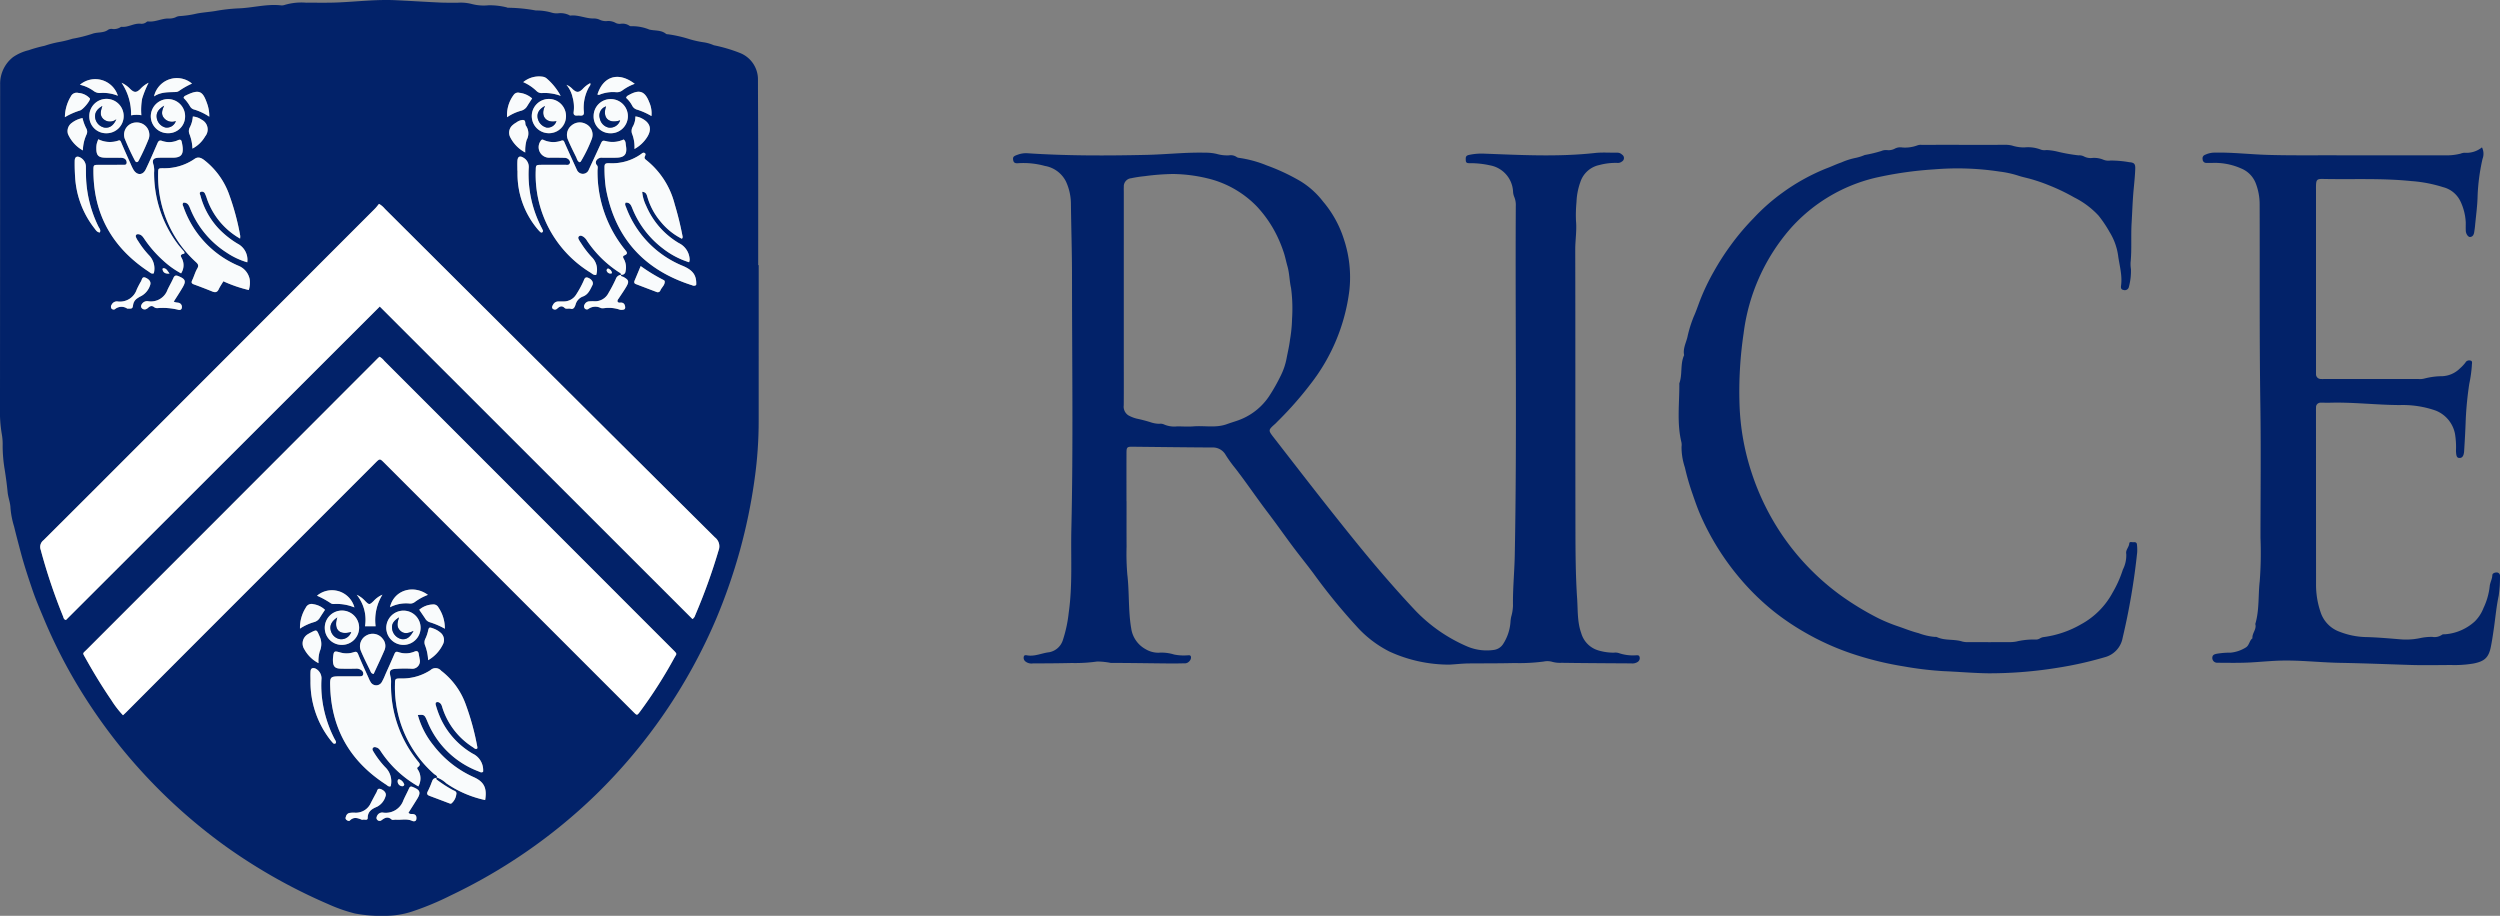 <svg xmlns="http://www.w3.org/2000/svg" width="436.767" height="160" viewBox="0 0 436.767 160">
  <rect x="0" y="0" width="436.767" height="160" fill="#808080" stroke="none"/>
  <defs>
    <style>
      .cls-1 {
        fill: #022269;
      }

      .cls-2 {
        fill: #fff;
      }

      .cls-3 {
        fill: #f9fbfc;
      }
    </style>
  </defs>
  <g id="Layer_2" data-name="Layer 2">
    <g id="Layer_1-2" data-name="Layer 1">
      <g>
        <path class="cls-1" d="M132.549,46.319q0,13.559-.003,27.118a72.359,72.359,0,0,1-.699,10.171A96.952,96.952,0,0,1,129.269,96.167a99.471,99.471,0,0,1-4.196,12.065,94.75,94.75,0,0,1-20.917,30.555,94.518,94.518,0,0,1-12.512,10.23,95.703,95.703,0,0,1-12.994,7.469,49.789,49.789,0,0,1-6.663,2.765,14.929,14.929,0,0,1-4.736.746,24.374,24.374,0,0,1-5.246-.404,27.721,27.721,0,0,1-4.638-1.623,96.499,96.499,0,0,1-18.004-10.155A94.981,94.981,0,0,1,24.068,134.026a93.32,93.32,0,0,1-7.983-10.294,90.82,90.82,0,0,1-8.321-15.398c-.724-1.738-1.48-3.47-2.084-5.245-.74-2.173-1.464-4.355-2.055-6.584-.396-1.493-.797-2.997-1.158-4.497a15.192,15.192,0,0,1-.634-3.231c-.019-.952-.411-1.84-.502-2.803-.125-1.321-.307-2.65-.515-3.962a25.124,25.124,0,0,1-.352-4.105A9.942,9.942,0,0,0,.316,75.858a24.05,24.05,0,0,1-.316-4.797Q.012,42.907.026,14.753A5.888,5.888,0,0,1,2.28,9.979a8.207,8.207,0,0,1,2.72-1.205,23.956,23.956,0,0,1,2.8-.777,18.023,18.023,0,0,1,2.466-.647,18.279,18.279,0,0,0,2.39-.582,23.451,23.451,0,0,0,3.469-.864c.93-.342,1.981-.082,2.801-.727a1.133,1.133,0,0,1,.783-.103A2.213,2.213,0,0,0,20.926,4.823c.1-.056.213-.147.311-.137,1.163.124,2.176-.662,3.337-.54a1.333,1.333,0,0,0,.88-.197c.128-.082.277-.22.401-.205,1.247.154,2.371-.531,3.593-.511a2.719,2.719,0,0,0,1.228-.213,1.699,1.699,0,0,1,.653-.206A17.219,17.219,0,0,0,34.359,2.373c1.067-.204,2.168-.274,3.256-.449A30.77,30.77,0,0,1,41.57,1.465C44.056,1.396,46.487.674,48.987.925a1.519,1.519,0,0,0,.682-.047A10.353,10.353,0,0,1,53.514.472c1.838-.013,3.679.037,5.515-.043,3.358-.147,6.706-.551,10.075-.393,2.593.121,5.184.289,7.777.409,1.032.048,2.068.023,3.102.03a7.719,7.719,0,0,1,2.496.238,8.2,8.2,0,0,0,2.84.212,12.192,12.192,0,0,1,3.183.357c.074.018.146.072.217.069a28.544,28.544,0,0,1,4.889.48,9.428,9.428,0,0,1,2.814.388,3.044,3.044,0,0,0,1.25.087,3.492,3.492,0,0,1,1.673.291c.102.05.216.135.315.124,1.395-.157,2.682.53,4.057.51a2.302,2.302,0,0,1,.998.195,2.622,2.622,0,0,0,1.221.268,2.591,2.591,0,0,1,1.655.328,1.558,1.558,0,0,0,.896.128,2.137,2.137,0,0,1,1.426.311.469.469,0,0,0,.313.121,7.801,7.801,0,0,1,3.225.586c.954.231,2.067.045,2.909.75a.561.561,0,0,0,.33.067,22.525,22.525,0,0,1,3.504.773,16.544,16.544,0,0,0,2.721.628,6.905,6.905,0,0,1,1.796.52,26.703,26.703,0,0,1,4.626,1.373,4.959,4.959,0,0,1,3.084,4.641c.005,4.059.034,8.119.039,12.178q.01,10.111.002,20.223ZM76.358,135.841a4.776,4.776,0,0,1,1.61,1.006,18.866,18.866,0,0,0,6.794,2.926c.351-2.105-.191-3.197-2.023-4.014a18.311,18.311,0,0,1-7.038-5.582,14.502,14.502,0,0,1-2.702-5.258c1.128-.095,1.169-.069,1.677,1.139a15.558,15.558,0,0,0,8.96,8.717c.235.093.457.281.769.059a3.193,3.193,0,0,0-1.809-3.161,13.84,13.84,0,0,1-5.581-6.086,16.571,16.571,0,0,1-.865-2.367c-.056-.185-.097-.409.087-.523a.545.545,0,0,1,.545.074c.363.215.423.604.543.97a12.741,12.741,0,0,0,5.335,6.831c.206.134.398.385.706.209a.663.663,0,0,0,.039-.223,44.986,44.986,0,0,0-2.087-7.627,12.869,12.869,0,0,0-4.244-5.751,1.285,1.285,0,0,0-1.863-.103,9.072,9.072,0,0,1-5.109,1.459c-1.083-.007-1.094.021-1.098,1.067a20.185,20.185,0,0,0,6.817,15.602c.205.188.573.261.551.65-.712.173-.702.177-.997.94a13.516,13.516,0,0,1-.64,1.462c-.221.417-.094.635.302.784,1.138.428,2.276.855,3.411,1.29.148.057.301.121.432.027a2.475,2.475,0,0,0,.838-1.567c.141-.561-.355-.621-.646-.786a22.473,22.473,0,0,1-2.591-1.662C76.322,136.223,76.046,136.092,76.358,135.841Zm32.132-87.859a.636.636,0,0,0,.796-.592,3.02,3.02,0,0,0-.28-2.113c-.14-.248-.282-.514.077-.658.721-.29.417-.608.097-1.008a21.565,21.565,0,0,1-4.789-13.822c-0-.301.117-.646-.078-.896a.693.693,0,0,1-.075-.924,1.074,1.074,0,0,1,1.01-.413c.766.003,1.532-.002,2.298-.004,1.573-.004,2.072-.579,1.803-2.137-.06-.349-.006-.777-.399-1.046a4.555,4.555,0,0,1-2.904.331c-.818-.209-.814-.181-1.191.646-.651,1.427-1.317,2.846-1.974,4.27a1.121,1.121,0,0,1-1.047.758,1.139,1.139,0,0,1-1.064-.739c-.07-.136-.131-.277-.194-.416-.633-1.393-1.274-2.782-1.892-4.181-.128-.291-.171-.607-.612-.462a4.103,4.103,0,0,1-3.131-.137.316.316,0,0,0-.464.161,1.844,1.844,0,0,0,1.602,2.951c.881.006,1.763-.015,2.642.028.516.026.952.509.847.888-.127.46-.555.319-.865.323-1.379.018-2.758-.004-4.137.008-.896.008-.958.055-.966.88a20.034,20.034,0,0,0,9.6,17.972c.272.178.524.454.959.377a3.038,3.038,0,0,0-.727-3.056,16.002,16.002,0,0,1-1.833-2.353c-.145-.225-.304-.442-.431-.677-.106-.198-.238-.436-.037-.633.23-.226.494-.115.738.017a2.133,2.133,0,0,1,.694.749,19.526,19.526,0,0,0,5.517,5.454c.183.118.42.199.431.482a1.07,1.07,0,0,0-.934.755,25.54,25.54,0,0,1-1.273,2.433,2.627,2.627,0,0,1-2.55,1.432c-.267-.011-.535.003-.802.017a.958.958,0,0,0-.818.548.585.585,0,0,0-.004.651.474.474,0,0,0,.61.164,2.088,2.088,0,0,1,2.256-.179,2.098,2.098,0,0,0,.57.005,5.96,5.96,0,0,1,2.694.258,1.142,1.142,0,0,0,.561.018c.348-.025.445-.241.388-.557-.066-.367-.217-.645-.642-.685-.245-.023-.55.102-.682-.203-.039-.248.112-.382.214-.539.438-.671.902-1.327,1.307-2.019.543-.928.442-1.208-.478-1.719C108.759,48.294,108.444,48.323,108.489,47.982Zm12.493,60.172a1.255,1.255,0,0,0,.479-.679,102.369,102.369,0,0,0,4.083-11.327,1.961,1.961,0,0,0-.649-2.266Q106.948,76.078,89.053,58.221,78.143,47.355,67.238,36.483a3.614,3.614,0,0,0-1.025-.867c-.236.284-.436.568-.679.81Q45.111,56.876,24.68,77.318q-8.529,8.535-17.071,17.057a1.476,1.476,0,0,0-.5,1.673,98.991,98.991,0,0,0,3.906,11.625c.096.234.093.54.505.649q27.381-27.351,54.828-54.767Q93.645,80.835,120.982,108.154ZM21.489,124.957c.204-.191.373-.34.532-.499q6.899-6.914,13.797-13.829,9.218-9.227,18.444-18.446,5.647-5.647,11.294-11.295c.803-.803.803-.803,1.566-.045.082.081.162.163.244.244q21.653,21.653,43.305,43.306c.624.624.627.627,1.152-.077a80.335,80.335,0,0,0,5.986-9.381c.417-.759.575-.617-.227-1.418q-3.495-3.493-6.988-6.987Q88.864,84.787,67.133,63.046a2.989,2.989,0,0,0-.823-.727c-.138.123-.227.193-.307.273Q51.185,77.431,36.366,92.27,25.767,102.878,15.161,113.48c-.76.761-.769.521-.221,1.505,1.398,2.508,2.891,4.959,4.512,7.329A16.708,16.708,0,0,0,21.489,124.957ZM41.944,41.682a2.619,2.619,0,0,0,.026-.481,43.231,43.231,0,0,0-2.047-7.517,13.289,13.289,0,0,0-4.176-5.665c-.551-.439-1.134-.71-1.767-.249a9.24,9.24,0,0,1-5.523,1.62c-.805.011-.82.036-.83.838a20.598,20.598,0,0,0,1.748,8.822,20.046,20.046,0,0,0,4.864,6.744c.386.349.523.614.219,1.132-.365.619-.546,1.344-.862,1.997-.196.405-.162.605.285.766,1.078.389,2.146.805,3.208,1.235.506.204.86.167,1.119-.382.225-.478.533-.917.82-1.4a23.074,23.074,0,0,0,4.437,1.525,4.204,4.204,0,0,0,.158-1.887A3.224,3.224,0,0,0,41.647,46.426,17.377,17.377,0,0,1,32.054,36.152c-.083-.226-.283-.479-.002-.748.785-.041.981.556,1.212,1.128a16.352,16.352,0,0,0,6.376,7.632,12.878,12.878,0,0,0,3.561,1.665,3.17,3.17,0,0,0-1.674-3.242,15.704,15.704,0,0,1-3.394-2.718,13.393,13.393,0,0,1-3.112-5.678c-.061-.224-.287-.543.093-.683a.568.568,0,0,1,.684.3,6.893,6.893,0,0,1,.369.957A12.792,12.792,0,0,0,41.944,41.682Zm31.144,95.709a2.834,2.834,0,0,0,.077-2.659c-.101-.227-.443-.508-.166-.704.62-.438.241-.727-.045-1.093a20.99,20.99,0,0,1-4.637-13.617,3.881,3.881,0,0,0-.073-1.022c-.292-1.132-.114-1.407,1.07-1.453a21.394,21.394,0,0,1,2.525-.017,1.332,1.332,0,0,0,1.475-1.68c-.043-.303-.111-.602-.155-.905-.066-.46-.32-.575-.729-.409a3.919,3.919,0,0,1-2.806.102c-.478-.164-.588.029-.743.391-.511,1.195-1.048,2.378-1.578,3.565a9.589,9.589,0,0,1-.585,1.242,1.119,1.119,0,0,1-1.974.014,4.734,4.734,0,0,1-.356-.718c-.608-1.361-1.246-2.71-1.8-4.092-.197-.492-.374-.534-.836-.373a3.966,3.966,0,0,1-2.376.007c-.982-.268-1.056-.225-1.176.775a4.569,4.569,0,0,0-.029.802c.051.892.385,1.238,1.279,1.267.88.029,1.761.015,2.641.007a1.448,1.448,0,0,1,1.077.291.722.722,0,0,1,.283.71c-.08.334-.372.335-.645.336q-1.55.002-3.101.002c-2.061.001-2.084.002-2.005,2.063.283,7.324,3.617,12.893,9.74,16.843.244.157.455.438.816.3a3.445,3.445,0,0,0-.975-3.357,15.666,15.666,0,0,1-2.067-2.747c-.121-.194-.224-.433-.029-.626.185-.182.438-.103.65-.029.431.151.611.556.853.895A19.276,19.276,0,0,0,73.087,137.391ZM31.634,47.76a2.589,2.589,0,0,0,.226-2.436c-.147-.387-.615-.809.231-.99.24-.052.135-.301.004-.457-.344-.41-.713-.8-1.031-1.229a20.625,20.625,0,0,1-4.138-12.525,3.866,3.866,0,0,0-.083-1.25c-.306-.925-.084-1.274.857-1.315.841-.037,1.685-.003,2.528-.012,1.353-.014,1.81-.507,1.687-1.828a9.054,9.054,0,0,0-.155-.905c-.075-.382-.257-.501-.651-.329a3.686,3.686,0,0,1-2.798.129c-.507-.182-.659.087-.83.48-.655,1.508-1.304,3.02-2.019,4.5-.51,1.056-1.515,1.07-2.13.074a7.813,7.813,0,0,1-.456-.926c-.562-1.256-1.129-2.511-1.667-3.778-.115-.271-.184-.53-.54-.4a4.539,4.539,0,0,1-3.489-.236,6.638,6.638,0,0,0-.279.799,4.023,4.023,0,0,0-.067.798c-.01,1.205.357,1.597,1.541,1.624.842.019,1.685.005,2.528.014a1.882,1.882,0,0,1,.679.069.789.789,0,0,1,.55.795c-.036.463-.439.358-.711.361-1.379.018-2.757.002-4.136.01-.943.005-.955.014-.958.972-.02,7.675,3.321,13.517,9.681,17.703.238.157.462.43.864.274a3.303,3.303,0,0,0-.827-3.145,15.793,15.793,0,0,1-1.888-2.455,3.627,3.627,0,0,1-.392-.696c-.137-.375.074-.589.47-.525.512.083.756.478,1.015.86a20.434,20.434,0,0,0,3.324,3.791A15.061,15.061,0,0,0,31.634,47.76Zm87.496-6.046c.2-.22.12-.405.086-.587a55.143,55.143,0,0,0-1.346-5.456,14.368,14.368,0,0,0-4.936-7.688c-.224-.172-.419-.323-.276-.655.085-.196.232-.447-.044-.603-.242-.136-.443.063-.618.193a8.718,8.718,0,0,1-5.519,1.595c-.766-.012-.887.092-.865.858a23.615,23.615,0,0,0,.245,3.549c1.59,8.693,6.701,14.28,15.09,16.926a.623.623,0,0,0,.635-.027c.023-.041.057-.073.058-.106.052-1.642-.583-2.508-2.341-3.259a17.684,17.684,0,0,1-9.924-10.27c-.092-.239-.259-.469-.072-.781.802-.072.985.55,1.211,1.105a16.463,16.463,0,0,0,5.329,6.925,14.473,14.473,0,0,0,4.55,2.385,2.182,2.182,0,0,0,.097-.415,3.333,3.333,0,0,0-1.886-2.932,13.926,13.926,0,0,1-5.726-6.546,6.94,6.94,0,0,1-.682-2.413c.74.038.805.568.946,1.028a11.696,11.696,0,0,0,2.295,4.203A11.258,11.258,0,0,0,119.13,41.715ZM59.788,112.664a2.994,2.994,0,0,0,2.954-3.009,3.001,3.001,0,1,0-6.001.104A2.962,2.962,0,0,0,59.788,112.664ZM29.277,23.27a2.926,2.926,0,0,0,3.061-2.896,2.991,2.991,0,0,0-2.922-3.062,3.023,3.023,0,0,0-3.07,2.928A2.96,2.96,0,0,0,29.277,23.27ZM73.48,109.68a2.988,2.988,0,0,0-2.968-2.997,2.994,2.994,0,1,0,.001,5.988A2.98,2.98,0,0,0,73.48,109.68Zm-54.91-86.4A2.973,2.973,0,0,0,21.607,20.247a3.003,3.003,0,0,0-6.006.061A2.935,2.935,0,0,0,18.57,23.28Zm80.315-2.988a2.991,2.991,0,1,0-2.943,2.989A2.916,2.916,0,0,0,98.886,20.291Zm4.826-.067a2.921,2.921,0,0,0,2.871,3.057,2.986,2.986,0,1,0-2.871-3.057ZM90.393,29.811l.02,0c0,.191-.001.383 0.0.574A14.995,14.995,0,0,0,93.898,40.005a5.654,5.654,0,0,0,.467.502c.112.107.257.181.399.055a.306.306,0,0,0,.033-.413c-.037-.067-.058-.142-.093-.21A20.2,20.2,0,0,1,92.375,29.317a1.849,1.849,0,0,0-.904-1.749c-.638-.405-1.027-.222-1.071.522C90.366,28.662,90.393,29.237,90.393,29.811ZM17.436,40.619c.229-.456-.085-.72-.224-1.008a21.292,21.292,0,0,1-2.163-8.245c-.038-.724-.027-1.45-.04-2.175a1.829,1.829,0,0,0-.896-1.627c-.631-.386-1.048-.192-1.061.542-.018.991.013,1.985.083,2.974a16.015,16.015,0,0,0,3.39,8.837C16.752,40.214,16.941,40.57,17.436,40.619Zm36.811,78.392a16.427,16.427,0,0,0,3.315,10.064c.181.246.383.477.584.707a.354.354,0,0,0,.411.127c.212-.113.151-.321.068-.498-.065-.138-.156-.263-.224-.4a21.028,21.028,0,0,1-2.09-6.645,19.056,19.056,0,0,1-.153-3.663,1.916,1.916,0,0,0-1.03-1.897c-.511-.21-.841-.048-.873.482C54.219,117.862,54.247,118.437,54.247,119.011ZM23.838,21.401A2.136,2.136,0,0,0,21.773,24.173a42.239,42.239,0,0,0,1.778,3.851c.171.353.485.431.681.03a39.392,39.392,0,0,0,1.769-3.852A2.173,2.173,0,0,0,23.838,21.401Zm41.439,96.345c.632-1.379,1.307-2.776,1.913-4.203a1.907,1.907,0,0,0-.333-1.945,2.182,2.182,0,0,0-2.775-.613,2.136,2.136,0,0,0-1.03,2.736c.485,1.162,1.061,2.286,1.613,3.419C64.775,117.366,64.818,117.672,65.277,117.747Zm35.979-89.402c.078-.042.171-.06.204-.115a24.654,24.654,0,0,0,1.946-4.002,2.091,2.091,0,0,0-1.115-2.599,2.219,2.219,0,0,0-2.46.307,2.102,2.102,0,0,0-.599,2.493c.425,1.02.925,2.01,1.414,3.002C100.808,27.757,100.86,28.174,101.256,28.345ZM71.366,141.988c.517-.822,1.051-1.648,1.561-2.489.754-1.243.218-1.579-.85-2.021-.308-.128-.475-.052-.615.264-.307.696-.674,1.366-.985,2.06a3.254,3.254,0,0,1-3.51,2.173.978.978,0,0,0-1.06.51c-.128.247-.215.505.003.74a.532.532,0,0,0,.731.083c.572-.422,1.099-.738,1.771-.137.15.134.518.011.783.032.935.074,1.891-.213,2.813.211.249.114.671.125.729-.298.051-.375.007-.772-.503-.883C71.949,142.17,71.608,142.309,71.366,141.988ZM30.361,52.687c.541-.863,1.064-1.651,1.54-2.466.649-1.11.493-1.468-.703-1.967-.437-.182-.688-.166-.898.305-.31.695-.693,1.356-1.024,2.042A3.067,3.067,0,0,1,25.931,52.634a1.098,1.098,0,0,0-1.043.348c-.197.243-.355.538-.134.834a.661.661,0,0,0,.831.161.955.955,0,0,0,.28-.195c.347-.316.687-.451,1.105-.089a.916.916,0,0,0,.539.138,11.402,11.402,0,0,1,3.6.279c.239.085.572.058.644-.287a.741.741,0,0,0-.285-.811C31.168,52.793,30.788,52.941,30.361,52.687Zm81.571-6.205c-.399.955-.719,1.728-1.046,2.499-.119.281-.136.524.201.653q1.814.696,3.631,1.383a.483.483,0,0,0,.657-.291c.236-.543.814-.927.753-1.598-.007-.083-.143-.178-.239-.227A29.775,29.775,0,0,1,111.933,46.482ZM74.794,115.34a6.335,6.335,0,0,0,2.562-2.718,1.655,1.655,0,0,0-.463-2.149,3.914,3.914,0,0,0-1.184-.67c-.706-.263-.775-.247-.934.462a6.326,6.326,0,0,1-.442,1.289,1.395,1.395,0,0,0-.069,1.201A8.109,8.109,0,0,1,74.794,115.34Zm16.974-88.696a6.621,6.621,0,0,1,.241-2.198,2.358,2.358,0,0,0-.118-2.482c-.227-.322.058-.957-.53-1.01a2.129,2.129,0,0,0-1.158.447,3.753,3.753,0,0,0-.651.462,1.735,1.735,0,0,0-.424,2.083A6.154,6.154,0,0,0,91.768,26.644Zm-36.121,89.214a5.799,5.799,0,0,1,.227-2.091,3.173,3.173,0,0,0-.064-2.648c-.493-1.128-.429-1.164-1.561-.583a4.09,4.09,0,0,0-.398.227,1.877,1.877,0,0,0-.676,2.679A5.909,5.909,0,0,0,55.647,115.858ZM14.416,20.627a4.515,4.515,0,0,0-1.876.845,1.764,1.764,0,0,0-.669,1.934,6.057,6.057,0,0,0,2.608,2.874,6.978,6.978,0,0,1,.629-2.762,1.135,1.135,0,0,0-.046-1.103A7.917,7.917,0,0,1,14.416,20.627ZM99.597,53.91c.522.213.792-.135.976-.755a2.066,2.066,0,0,1,1.299-1.367c.915-.35,1.247-1.208,1.636-1.979.24-.475-.131-1.001-.706-1.257-.623-.277-.703.23-.872.59a17.446,17.446,0,0,1-1.264,2.312,2.533,2.533,0,0,1-2.214,1.211q-.459,0-.919.007a.988.988,0,0,0-.86.487c-.138.223-.316.531-.135.745a.564.564,0,0,0,.826-0c.416-.372.796-.574,1.288-.099C98.847,53.996,99.163,53.903,99.597,53.91ZM33.689,20.355a4.819,4.819,0,0,1-.524,1.891,1.363,1.363,0,0,0-.053,1.21,7.726,7.726,0,0,1,.509,2.506,5.425,5.425,0,0,0,2.216-2.129,1.904,1.904,0,0,0-.629-2.932A3.032,3.032,0,0,0,33.689,20.355Zm70.687-3.836c.109.017.234.079.314.042a6.251,6.251,0,0,1,2.9-.458,1.593,1.593,0,0,0,1.085-.265,8.393,8.393,0,0,1,2.214-1.193C107.923,12.37,105.311,13.466,104.376,16.519ZM22.228,53.916c.898.018.924.022,1.036-.702a1.609,1.609,0,0,1,.648-1.041,4.754,4.754,0,0,1,.786-.467,3.311,3.311,0,0,0,1.506-1.817c.236-.58-.05-1.034-.726-1.352-.66-.31-.66.298-.844.612-.271.461-.518.938-.743,1.423a3.088,3.088,0,0,1-3.321,2.1,1.004,1.004,0,0,0-1.054.546.604.604,0,0,0-.064.649.485.485,0,0,0,.62.158A1.77,1.77,0,0,1,22.228,53.916Zm41.183,89.288c.295-.08.826.206.829-.317.008-1.144.748-1.573,1.631-1.941a2.985,2.985,0,0,0,1.48-1.812c.218-.516-.189-1.046-.842-1.278-.591-.21-.587.31-.751.604-.334.599-.651,1.207-.966,1.816a2.866,2.866,0,0,1-2.86,1.705,4.509,4.509,0,0,0-.798.037.791.791,0,0,0-.666.553c-.076.214-.18.433.027.635.18.175.486.292.621.153.662-.681,1.351-.46,2.067-.158A.629.629,0,0,0,63.41,143.204ZM25.959,14.457a4.993,4.993,0,0,0-1.457,1.106c-.683.65-1.043.65-1.745-.01a4.946,4.946,0,0,0-1.517-1.092,9.745,9.745,0,0,1,1.66,5.694,5.087,5.087,0,0,1,1.796-.025,11.24,11.24,0,0,1,.14-2.908A17.369,17.369,0,0,1,25.959,14.457Zm71.993,2.291a10.656,10.656,0,0,0-2.432-3.031,1.397,1.397,0,0,0-.725-.319,4.337,4.337,0,0,0-3.382.951,7.942,7.942,0,0,1,2.326,1.552,1.252,1.252,0,0,0,.939.359A7.923,7.923,0,0,1,97.952,16.748Zm13.055,3.597a3.563,3.563,0,0,1-.43,1.73,1.525,1.525,0,0,0-.182,1.216,6.357,6.357,0,0,1,.449,2.737,6.034,6.034,0,0,0,2.152-1.978c.959-1.431.643-2.604-.898-3.378A2.935,2.935,0,0,0,111.007,20.345ZM26.91,16.84c1.286-.834,2.585-.702,3.86-.77a1.056,1.056,0,0,0,.527-.199,13.704,13.704,0,0,1,2.246-1.265A4.097,4.097,0,0,0,26.91,16.84Zm47.85,87.089c-2.524-1.865-5.95-.852-6.626,2.166a6.086,6.086,0,0,1,3.489-.647,1.315,1.315,0,0,0,.855-.274A9.293,9.293,0,0,1,74.759,103.929ZM11.337,20.472a11.989,11.989,0,0,1,2.637-1.168c.565-.166,1.919-1.848,1.725-2.109a2.991,2.991,0,0,0-1.997-.956,1.134,1.134,0,0,0-1.328.612A7.169,7.169,0,0,0,11.337,20.472Zm66.383,89.372a6.51,6.51,0,0,0-1.129-3.728.952.952,0,0,0-.954-.512,3.847,3.847,0,0,0-2.393.925c.352.517.699,1.014,1.033,1.519a1.384,1.384,0,0,0,.773.648A13.314,13.314,0,0,1,77.72,109.844Zm-45.64-92.729a7.003,7.003,0,0,1,1.119,1.463,1.201,1.201,0,0,0,.596.52,9.86,9.86,0,0,1,2.769,1.29,6.525,6.525,0,0,0-.383-2.3c-.736-2.074-1.263-2.645-3.769-1.378A.493.493,0,0,0,32.08,17.115Zm33.541,92.295a8.454,8.454,0,0,1,1.192-5.511,4.491,4.491,0,0,0-1.54,1.104c-.712.689-.785.69-1.466.01a4.491,4.491,0,0,0-1.484-1.1,6.959,6.959,0,0,1,1.447,5.498Zm-10.239-5.334a14.79,14.79,0,0,1,2.407,1.313.917.917,0,0,0,.542.135,8.194,8.194,0,0,1,3.588.594A4.058,4.058,0,0,0,55.382,104.077Zm37.585-86.879a4.028,4.028,0,0,0-2.217-.984.914.914,0,0,0-.938.278,5.86,5.86,0,0,0-1.221,3.987,8.098,8.098,0,0,1,2.484-1.144,1.753,1.753,0,0,0,1.045-.823C92.376,18.095,92.649,17.689,92.967,17.197Zm5.998-2.381a5.122,5.122,0,0,1,1.077,2.216,6.317,6.317,0,0,1,.183,2.501c-.069.536.157.691.635.656a2.75,2.75,0,0,1,.459-.002c.535.051.752-.115.682-.713a7.392,7.392,0,0,1,.87-4.206c.109-.218.383-.388.244-.737a4.627,4.627,0,0,0-1.339,1.046c-.683.636-1.049.63-1.754-.021A3.061,3.061,0,0,0,98.965,14.816ZM52.41,109.823a8.916,8.916,0,0,1,2.515-1.154,1.649,1.649,0,0,0,.966-.768c.281-.452.579-.893.885-1.362a3.739,3.739,0,0,0-2.017-.98,1.114,1.114,0,0,0-1.339.607A6.559,6.559,0,0,0,52.41,109.823Zm56.977-92.723a4.78,4.78,0,0,1,1.064,1.368,1.361,1.361,0,0,0,.759.659,11.654,11.654,0,0,1,2.603,1.152,4.735,4.735,0,0,0-.396-2.434c-.741-1.926-1.704-2.268-3.508-1.265C109.721,16.684,109.484,16.757,109.387,17.1ZM13.966,14.809a6.47,6.47,0,0,1,2.395,1.085,1.807,1.807,0,0,0,1.065.36,6.848,6.848,0,0,1,3.169.478A4.142,4.142,0,0,0,13.966,14.809ZM70.628,137.082a1.454,1.454,0,0,0-.869-.938c-.18-.017-.256.1-.281.263a.855.855,0,0,0,.739.946A.342.342,0,0,0,70.628,137.082ZM29.62,47.799c-.373-.48-.523-.945-1.113-.945-.041,0-.125.113-.118.163C28.476,47.564,28.778,47.864,29.62,47.799Zm77.29-.077a.863.863,0,0,0-.415-.684c-.117-.092-.272-.174-.396-.065a.349.349,0,0,0-.017.501A.629.629,0,0,0,106.91,47.723Z"/>
        <path class="cls-1" d="M196.817,87.58c0,2.643-.012,5.286.004,7.929a43.171,43.171,0,0,0,.125,4.817c.375,3.149.15,6.336.686,9.471a4.921,4.921,0,0,0,2.497,3.609,4.334,4.334,0,0,0,2.269.629,7.297,7.297,0,0,1,2.714.312,8.449,8.449,0,0,0,2.282.147c.24.012.573-.127.673.242a.887.887,0,0,1-.231.727,1.078,1.078,0,0,1-1.01.422c-.956.032-1.913.032-2.87.024-3.293-.03-6.586-.091-9.879-.09a12.936,12.936,0,0,0-2.386-.249,27.42,27.42,0,0,1-4.461.262c-2.259.052-4.518.067-6.778.071a1.692,1.692,0,0,1-1.293-.334.813.813,0,0,1-.306-.795c.067-.409.412-.309.635-.273,1.33.216,2.54-.413,3.824-.552a3.101,3.101,0,0,0,2.394-2.174,22.932,22.932,0,0,0,1.005-4.717c.693-4.847.349-9.708.461-14.559.341-14.743.114-29.49.114-44.235,0-4.244-.141-8.492-.19-12.738a9.387,9.387,0,0,0-.875-3.833,5.07,5.07,0,0,0-3.688-2.706,14.062,14.062,0,0,0-4.54-.479c-.406.028-.878.08-.981-.522-.096-.554.036-.708.829-.973a4.145,4.145,0,0,1,1.577-.245c6.959.466,13.925.446,20.891.29,3.402-.076,6.794-.462,10.203-.383a8.596,8.596,0,0,1,2.042.211,6.555,6.555,0,0,0,2.158.255,1.814,1.814,0,0,1,1.317.276.832.832,0,0,0,.421.159,20.308,20.308,0,0,1,4.869,1.325,35.343,35.343,0,0,1,5.915,2.777,14.582,14.582,0,0,1,3.904,3.521,19.032,19.032,0,0,1,3.659,6.628,21.034,21.034,0,0,1,.943,8.941,33.17,33.17,0,0,1-6.782,16.327,61.343,61.343,0,0,1-5.764,6.538c-.136.134-.262.28-.404.407-1.251,1.111-1.258,1.115-.224,2.446,3.247,4.175,6.473,8.366,9.757,12.511,3.231,4.078,6.479,8.143,9.897,12.07,1.687,1.938,3.4,3.853,5.166,5.717a27.658,27.658,0,0,0,8.957,6.161,8.702,8.702,0,0,0,4.683.595,2.283,2.283,0,0,0,1.627-1.1,8.13,8.13,0,0,0,1.233-3.7,6.107,6.107,0,0,1,.138-1.015,7.786,7.786,0,0,0,.305-1.92c-.047-2.948.255-5.882.311-8.822.389-20.334.073-40.67.179-61.005a3.635,3.635,0,0,0-.262-1.563,2.717,2.717,0,0,1-.212-.879,4.906,4.906,0,0,0-4.015-4.646,16.106,16.106,0,0,0-3.514-.382c-.337.001-.719.038-.734-.486-.013-.46-.085-.837.603-.965a10.507,10.507,0,0,1,2.36-.223c6.537.239,13.074.611,19.609-.105,1.288-.141,2.602-.033,3.904-.055a1.141,1.141,0,0,1,.818.336.698.698,0,0,1-.011,1.206,1.154,1.154,0,0,1-.855.244,10.95,10.95,0,0,0-3.065.365,4.441,4.441,0,0,0-3.349,2.991,11.574,11.574,0,0,0-.672,3.479,24.345,24.345,0,0,0-.086,3.314c.155,1.678-.136,3.346-.132,5.027.037,16.204.006,32.409.034,48.613.007,4.122.022,8.253.298,12.362.134,1.994.015,4.06.713,5.999a4.403,4.403,0,0,0,3.008,3.027,9.481,9.481,0,0,0,2.681.389,2.113,2.113,0,0,1,.797.045,7.618,7.618,0,0,0,3.045.416c.248.006.558-.089.662.279a.783.783,0,0,1-.354.893,1.702,1.702,0,0,1-1.102.24q-4.883-.024-9.767-.071c-.804-.007-1.608-.023-2.412-.03a5.248,5.248,0,0,1-1.592-.164,3.049,3.049,0,0,0-1.48-.064,32.652,32.652,0,0,1-5.15.269c-2.641.065-5.285.05-7.927.068-1.14.008-2.276.146-3.406.207a24.983,24.983,0,0,1-10.475-2.268,19.51,19.51,0,0,1-5.891-4.551,102.271,102.271,0,0,1-7.364-9.042c-1.179-1.591-2.432-3.127-3.619-4.713-1.509-2.018-2.955-4.083-4.481-6.087-1.927-2.532-3.699-5.177-5.652-7.691a23.307,23.307,0,0,1-1.637-2.275,2.542,2.542,0,0,0-2.359-1.306c-4.634-.026-9.267-.085-13.9-.135-.944-.01-1.065.078-1.069,1.025-.012,2.835-.004,5.67-.004,8.504Zm-.483-35.745q0,5.112 0,10.224c0,2.91.015,5.82-.007,8.73a1.815,1.815,0,0,0,.802,1.771,5.989,5.989,0,0,0,1.462.576c.799.169,1.599.376,2.377.617a4.861,4.861,0,0,0,1.555.285,1.597,1.597,0,0,1,.783.09,4.414,4.414,0,0,0,2.345.363c.957.002,1.92.075,2.87-.002,1.946-.158,3.907.321,5.859-.399.891-.329,1.835-.567,2.714-.965A10.883,10.883,0,0,0,221.663,69.311a31.808,31.808,0,0,0,2.152-3.804,11.407,11.407,0,0,0,.973-2.971c.207-1.067.459-2.128.59-3.222a24.46,24.46,0,0,0,.354-3.626,27.311,27.311,0,0,0-.177-5.377c-.289-1.256-.268-2.543-.632-3.805-.24-.832-.41-1.759-.699-2.565a22.497,22.497,0,0,0-1.675-3.809,20.802,20.802,0,0,0-2.978-4.074,17.742,17.742,0,0,0-7.889-4.71,26.981,26.981,0,0,0-6.776-.95,41.608,41.608,0,0,0-4.903.376,21.698,21.698,0,0,0-2.379.365,1.421,1.421,0,0,0-1.285,1.512c-.02.305-.004.612-.004.919Q196.334,42.702,196.334,51.835Z"/>
        <path class="cls-1" d="M343.276,25.304c2.412,0,4.824.004,7.236-.003a4.279,4.279,0,0,1,1.24.199,6.883,6.883,0,0,0,1.923.257,6.153,6.153,0,0,1,2.925.401,1.899,1.899,0,0,0,.907.054,10.04,10.04,0,0,1,1.916.27,29.747,29.747,0,0,0,3.678.657,1.835,1.835,0,0,1,.998.2,2.468,2.468,0,0,0,1.448.256,4.17,4.17,0,0,1,1.913.304,2.346,2.346,0,0,0,1.238.147,19.075,19.075,0,0,1,3.306.291c.873.067,1.071.307,1.039,1.185-.045,1.219-.175,2.435-.287,3.651-.178,1.937-.236,3.88-.35,5.819-.135,2.292.052,4.588-.18,6.875a5.797,5.797,0,0,0,.063,1.145,10.558,10.558,0,0,1-.348,3.062.725.725,0,0,1-.937.589c-.486-.072-.488-.432-.441-.776.25-1.819-.304-3.57-.528-5.335a10.589,10.589,0,0,0-1.445-3.96,21.461,21.461,0,0,0-1.954-2.918,14.863,14.863,0,0,0-4.258-3.184,34.287,34.287,0,0,0-4.362-2.098,30.112,30.112,0,0,0-3.397-1.164c-.686-.184-1.393-.326-2.055-.555a17.693,17.693,0,0,0-3.229-.698,48.935,48.935,0,0,0-11.43-.385,65.18,65.18,0,0,0-10.199,1.455,28.718,28.718,0,0,0-14.927,8.914,34.347,34.347,0,0,0-8.157,18.279,69.039,69.039,0,0,0-.718,12.334A42.417,42.417,0,0,0,306.058,82.701a43.42,43.42,0,0,0,5.396,10.917,42.941,42.941,0,0,0,9.944,10.264,50.256,50.256,0,0,0,6.579,4.037,28.444,28.444,0,0,0,3.803,1.565c1.126.395,2.25.843,3.398,1.128a10.822,10.822,0,0,0,2.835.66.803.803,0,0,1,.342.016c1.416.683,3.016.32,4.472.792a3.797,3.797,0,0,0,1.138.105q3.562.013,7.125.001a6.824,6.824,0,0,0,1.141-.099,12.92,12.92,0,0,1,3.294-.357,1.382,1.382,0,0,0,.876-.201,1.566,1.566,0,0,1,.644-.228,17.787,17.787,0,0,0,6.576-2.256,13.641,13.641,0,0,0,5.456-5.497,19.585,19.585,0,0,0,1.798-4.026,5.481,5.481,0,0,0,.598-2.736c-.149-.708.472-1.176.525-1.838.032-.4.504-.183.78-.22.298-.041.541.064.563.407a8.393,8.393,0,0,1,.039,1.373,118.473,118.473,0,0,1-2.538,14.917,4.28,4.28,0,0,1-3.178,3.409,63.493,63.493,0,0,1-8.163,1.825,74.609,74.609,0,0,1-12.104.974c-2.633-.034-5.262-.274-7.894-.38a60.161,60.161,0,0,1-6.923-.833,56.277,56.277,0,0,1-8.095-1.918,45.468,45.468,0,0,1-9.002-3.926,43.961,43.961,0,0,1-5.435-3.639,42.725,42.725,0,0,1-6.16-6.004,44.989,44.989,0,0,1-6.755-10.824c-.611-1.374-1.093-2.827-1.59-4.26a42.251,42.251,0,0,1-1.186-4.197,11.233,11.233,0,0,1-.582-3.585,2.49,2.49,0,0,0-.02-.802c-.828-3.406-.33-6.856-.365-10.289.576-1.592.12-3.36.838-4.928-.234-1.103.313-2.115.563-3.104a21.455,21.455,0,0,1,1.106-3.603c.403-.895.725-1.833,1.068-2.753a38.169,38.169,0,0,1,2.461-5.165,44.809,44.809,0,0,1,3.071-4.752,41.89,41.89,0,0,1,3.834-4.517,34.436,34.436,0,0,1,5.056-4.471,35.594,35.594,0,0,1,7.743-4.281c.851-.311,1.678-.72,2.547-1.013a12.188,12.188,0,0,1,2.52-.807,8.392,8.392,0,0,0,1.593-.504,23.289,23.289,0,0,0,2.854-.686,2.154,2.154,0,0,1,1.009-.173,2.264,2.264,0,0,0,1.435-.277,2.063,2.063,0,0,1,1.232-.178,6.183,6.183,0,0,0,2.702-.38,1.683,1.683,0,0,1,.677-.077q3.79-.007,7.58-.003Z"/>
        <path class="cls-1" d="M433.618,25.744a2.518,2.518,0,0,1,.096,2.019,35.263,35.263,0,0,0-.857,6.354c-.031,1.822-.296,3.641-.463,5.46-.028.304-.081.606-.123.909-.06.442-.201.845-.705.918-.355.051-.757-.529-.778-1.093-.017-.459-.008-.919-.003-1.379a9.566,9.566,0,0,0-.945-3.788,4.599,4.599,0,0,0-3-2.442,23.922,23.922,0,0,0-5.569-1.067c-5.154-.529-10.315-.261-15.472-.371-.981-.021-1.141.154-1.176,1.102-.011.306-.003.613-.003.919q.001,15.628.001,31.257c0,.268-.003.536.002.804a.826.826,0,0,0,.858.865c.228.023.459.005.689.005q8.159-0,16.318-.003a3.073,3.073,0,0,0,1.023-.069,12.552,12.552,0,0,1,3.155-.419,4.664,4.664,0,0,0,3.115-1.375,6.849,6.849,0,0,0,.935-.99.758.758,0,0,1,.869-.373c.429.071.27.481.271.759a22.573,22.573,0,0,1-.454,3.293,59.186,59.186,0,0,0-.625,6.38c-.061,1.793-.162,3.586-.275,5.377-.053.845-.322,1.207-.784,1.214-.473.007-.606-.266-.643-1.251a14.306,14.306,0,0,0-.172-2.973,5.487,5.487,0,0,0-3.383-4.059,17.413,17.413,0,0,0-6.282-.959c-4.055-.018-8.093-.522-12.153-.413-.536.014-1.072-.008-1.608-.002a.788.788,0,0,0-.851.866c-.014.344-.007.689-.007,1.034q0,14.881.01,29.763a14.71,14.71,0,0,0,.767,4.851,5.416,5.416,0,0,0,3.419,3.53,13.319,13.319,0,0,0,4.364.899c2.061.04,4.12.233,6.177.397a11.929,11.929,0,0,0,3.532-.229,9.599,9.599,0,0,1,2.053-.195,2.275,2.275,0,0,0,1.642-.338c.188-.162.437-.097.662-.125a8.68,8.68,0,0,0,5.132-2.253,6.704,6.704,0,0,0,1.513-2.343,11.717,11.717,0,0,0,1.074-3.748c.042-.641.437-1.262.462-1.967.013-.366.492-.496.795-.482a.568.568,0,0,1,.545.62,22.273,22.273,0,0,1-.221,3.401c-.412,1.938-.582,3.928-.87,5.893-.155,1.06-.307,2.122-.527,3.17-.388,1.849-1.153,2.449-2.991,2.82a19.66,19.66,0,0,1-3.878.265c-2.413.008-4.828.065-7.239-.012-4.083-.131-8.165-.294-12.251-.367-3.706-.066-7.399-.54-11.115-.362-1.449.069-2.895.201-4.342.285-1.985.116-3.98.07-5.971.061a.842.842,0,0,1-.856-.882c.022-.451.293-.583.739-.683a14.224,14.224,0,0,1,2.495-.201,6.125,6.125,0,0,0,2.558-.866c.685-.363.651-1.219,1.221-1.642-.096-.883.772-1.573.497-2.492.727-2.442.486-4.989.776-7.479a65.863,65.863,0,0,0,.132-7.576c.004-7.738.097-15.477-.021-23.212-.179-11.681-.086-23.362-.126-35.044a10.173,10.173,0,0,0-.707-3.752,4.566,4.566,0,0,0-2.442-2.492,11.375,11.375,0,0,0-5.218-.999c-.306.009-.613.004-.919-.006a.619.619,0,0,1-.672-.63.649.649,0,0,1,.433-.788,3.877,3.877,0,0,1,1.513-.377c3.106-.079,6.192.295,9.287.39,3.712.115,7.43.071,11.145.076,6.742.009,13.483-.003,20.225.009a9.721,9.721,0,0,0,2.498-.31,1.879,1.879,0,0,1,.662-.143A4.294,4.294,0,0,0,433.618,25.744Z"/>
        <path class="cls-2" d="M120.982,108.154Q93.629,80.819,66.347,53.555q-27.432,27.402-54.828,54.767c-.412-.109-.409-.415-.505-.649A98.991,98.991,0,0,1,7.109,96.048a1.476,1.476,0,0,1,.5-1.673Q16.161,85.863,24.68,77.318,45.11,56.875,65.535,36.427c.242-.243.443-.527.679-.81a3.614,3.614,0,0,1,1.025.867Q78.149,47.349,89.053,58.221,106.964,76.062,124.895,93.882a1.961,1.961,0,0,1,.649,2.266,102.369,102.369,0,0,1-4.083,11.327A1.255,1.255,0,0,1,120.982,108.154Z"/>
        <path class="cls-2" d="M21.489,124.957a16.708,16.708,0,0,1-2.037-2.644c-1.622-2.369-3.114-4.82-4.512-7.329-.548-.984-.539-.744.221-1.505Q25.76,102.872,36.366,92.27q14.822-14.836,29.638-29.677c.08-.08.168-.151.307-.273a2.989,2.989,0,0,1,.823.727Q88.866,84.785,110.593,106.53q3.493,3.495,6.988,6.987c.802.801.644.659.227,1.418a80.335,80.335,0,0,1-5.986,9.381c-.525.703-.527.701-1.152.077Q89.017,102.739,67.365,81.087c-.081-.081-.162-.163-.244-.244-.764-.758-.764-.758-1.566.045Q59.908,86.536,54.261,92.183q-9.222,9.223-18.444,18.446-6.903,6.91-13.797,13.829C21.862,124.617,21.693,124.766,21.489,124.957Z"/>
        <path class="cls-3" d="M108.51,48.007c-.008-.279-.245-.361-.428-.479a19.526,19.526,0,0,1-5.517-5.454,2.133,2.133,0,0,0-.694-.749c-.244-.133-.508-.244-.738-.017-.201.197-.07.435.037.633.126.235.285.452.431.677a16.002,16.002,0,0,0,1.833,2.353,3.038,3.038,0,0,1,.727,3.056c-.435.077-.687-.199-.959-.377A20.034,20.034,0,0,1,93.601,29.677c.008-.825.07-.873.966-.88,1.379-.012,2.758.01,4.137-.008.31-.004.737.137.865-.323.105-.379-.331-.862-.847-.888-.879-.044-1.761-.022-2.642-.028a1.844,1.844,0,0,1-1.602-2.951.316.316,0,0,1,.464-.161,4.103,4.103,0,0,0,3.131.137c.441-.145.484.172.612.462.618,1.399,1.259,2.789,1.892,4.181.063.139.124.28.194.416a1.139,1.139,0,0,0,1.064.739,1.121,1.121,0,0,0,1.047-.758c.657-1.424,1.323-2.844,1.974-4.27.377-.827.373-.855,1.191-.646a4.555,4.555,0,0,0,2.904-.331c.393.269.339.697.399,1.046.269,1.558-.231,2.133-1.803,2.137-.766.002-1.532.007-2.298.004a1.074,1.074,0,0,0-1.01.413.693.693,0,0,0,.075.924c.194.25.077.595.078.896a21.565,21.565,0,0,0,4.789,13.822c.319.4.624.718-.097,1.008-.359.144-.217.41-.077.658a3.02,3.02,0,0,1,.28,2.113.636.636,0,0,1-.796.592Z"/>
        <path class="cls-3" d="M41.944,41.682a12.792,12.792,0,0,1-5.776-6.919,6.893,6.893,0,0,0-.369-.957.568.568,0,0,0-.684-.3c-.38.14-.154.459-.093.683a13.393,13.393,0,0,0,3.112,5.678,15.704,15.704,0,0,0,3.394,2.718,3.17,3.17,0,0,1,1.674,3.242,12.878,12.878,0,0,1-3.561-1.665,16.352,16.352,0,0,1-6.376-7.632c-.232-.572-.427-1.169-1.212-1.128-.281.269-.081.522.002.748A17.377,17.377,0,0,0,41.647,46.426a3.224,3.224,0,0,1,1.974,2.355,4.204,4.204,0,0,1-.158,1.887,23.074,23.074,0,0,1-4.437-1.525c-.287.483-.595.922-.82,1.4-.258.549-.613.586-1.119.382-1.062-.429-2.131-.846-3.208-1.235-.447-.161-.481-.361-.285-.766.316-.652.497-1.377.862-1.997.305-.517.167-.783-.219-1.132A20.046,20.046,0,0,1,29.374,39.05a20.598,20.598,0,0,1-1.748-8.822c.01-.802.025-.827.83-.838A9.24,9.24,0,0,0,33.979,27.771c.633-.461,1.216-.19,1.767.249a13.289,13.289,0,0,1,4.176,5.665,43.231,43.231,0,0,1,2.047,7.517A2.619,2.619,0,0,1,41.944,41.682Z"/>
        <path class="cls-3" d="M73.087,137.391a19.276,19.276,0,0,1-6.4-5.889c-.241-.34-.422-.744-.853-.895-.213-.075-.466-.154-.65.029-.195.192-.092.432.029.626a15.666,15.666,0,0,0,2.067,2.747,3.445,3.445,0,0,1,.975,3.357c-.361.138-.572-.142-.816-.3-6.123-3.95-9.457-9.519-9.74-16.843-.079-2.061-.056-2.062,2.005-2.063q1.55-.001,3.101-.002c.273-0.0.565-.002.645-.336a.722.722,0,0,0-.283-.71,1.448,1.448,0,0,0-1.077-.291c-.88.008-1.761.022-2.641-.007-.894-.029-1.228-.375-1.279-1.267a4.569,4.569,0,0,1,.029-.802c.12-1.0.194-1.043,1.176-.775a3.966,3.966,0,0,0,2.376-.007c.462-.16.639-.119.836.373.554,1.383,1.192,2.731,1.8,4.092a4.734,4.734,0,0,0,.356.718,1.119,1.119,0,0,0,1.974-.014,9.589,9.589,0,0,0,.585-1.242c.53-1.186,1.067-2.37,1.578-3.565.155-.362.266-.555.743-.391a3.919,3.919,0,0,0,2.806-.102c.409-.166.662-.05.729.409.044.303.113.602.155.905a1.332,1.332,0,0,1-1.475,1.68,21.394,21.394,0,0,0-2.525.017c-1.185.046-1.363.321-1.07,1.453a3.881,3.881,0,0,1,.073,1.022,20.99,20.99,0,0,0,4.637,13.617c.285.366.665.655.045,1.093-.278.196.065.478.166.704A2.834,2.834,0,0,1,73.087,137.391Z"/>
        <path class="cls-3" d="M31.634,47.76a15.061,15.061,0,0,1-3.064-2.181,20.434,20.434,0,0,1-3.324-3.791c-.259-.383-.502-.777-1.015-.86-.395-.064-.607.15-.47.525a3.627,3.627,0,0,0,.392.696,15.793,15.793,0,0,0,1.888,2.455,3.303,3.303,0,0,1,.827,3.145c-.401.156-.625-.117-.864-.274-6.36-4.186-9.701-10.027-9.681-17.703.002-.958.015-.967.958-.972,1.379-.007,2.758.008,4.136-.01.273-.003.675.101.711-.361a.789.789,0,0,0-.55-.795,1.882,1.882,0,0,0-.679-.069c-.843-.01-1.685.005-2.528-.014-1.184-.027-1.551-.419-1.541-1.624a4.023,4.023,0,0,1,.067-.798,6.638,6.638,0,0,1,.279-.799,4.539,4.539,0,0,0,3.489.236c.357-.13.425.129.54.4.538,1.267,1.105,2.521,1.667,3.778a7.813,7.813,0,0,0,.456.926c.616.997,1.62.982,2.13-.074.715-1.48,1.364-2.992,2.019-4.5.171-.393.323-.662.83-.48a3.686,3.686,0,0,0,2.798-.129c.394-.173.576-.053.651.329a9.054,9.054,0,0,1,.155.905c.123,1.321-.334,1.814-1.687,1.828-.843.008-1.686-.025-2.528.012-.942.041-1.163.39-.857,1.315a3.866,3.866,0,0,1,.083,1.25A20.625,20.625,0,0,0,31.063,42.649c.318.429.687.819,1.031,1.229.131.156.236.406-.004.457-.846.181-.378.603-.231.99A2.589,2.589,0,0,1,31.634,47.76Z"/>
        <path class="cls-3" d="M76.369,135.854c.022-.388-.346-.461-.551-.649a20.185,20.185,0,0,1-6.817-15.602c.004-1.046.014-1.075,1.098-1.067a9.072,9.072,0,0,0,5.109-1.459,1.285,1.285,0,0,1,1.863.103,12.869,12.869,0,0,1,4.244,5.751,44.986,44.986,0,0,1,2.087,7.627.663.663,0,0,1-.039.223c-.308.176-.5-.075-.706-.209a12.741,12.741,0,0,1-5.335-6.831c-.12-.365-.18-.754-.543-.97a.545.545,0,0,0-.545-.074c-.185.114-.143.338-.087.523a16.571,16.571,0,0,0,.865,2.367,13.84,13.84,0,0,0,5.581,6.086,3.193,3.193,0,0,1,1.809,3.161c-.312.221-.534.034-.769-.059a15.558,15.558,0,0,1-8.96-8.717c-.508-1.208-.549-1.234-1.677-1.139a14.502,14.502,0,0,0,2.702,5.258,18.311,18.311,0,0,0,7.038,5.582c1.832.817,2.374,1.909,2.023,4.014a18.866,18.866,0,0,1-6.794-2.926,4.776,4.776,0,0,0-1.61-1.006Z"/>
        <path class="cls-3" d="M119.13,41.715a11.258,11.258,0,0,1-3.695-2.971,11.696,11.696,0,0,1-2.295-4.203c-.14-.461-.206-.99-.946-1.028a6.94,6.94,0,0,0,.682,2.413,13.926,13.926,0,0,0,5.726,6.546,3.333,3.333,0,0,1,1.886,2.932,2.182,2.182,0,0,1-.097.415,14.473,14.473,0,0,1-4.55-2.385,16.463,16.463,0,0,1-5.329-6.925c-.226-.555-.409-1.177-1.211-1.105-.187.311-.021.541.072.781a17.684,17.684,0,0,0,9.924,10.27c1.758.752,2.393,1.617,2.341,3.259-.001.033-.035.066-.058.106a.623.623,0,0,1-.635.027C112.558,47.2,107.447,41.613,105.857,32.92a23.615,23.615,0,0,1-.245-3.549c-.022-.765.098-.869.865-.858a8.718,8.718,0,0,0,5.519-1.595c.176-.13.376-.33.618-.193.276.156.129.407.044.603-.143.332.052.483.276.655a14.368,14.368,0,0,1,4.936,7.688,55.143,55.143,0,0,1,1.346,5.456C119.249,41.309,119.33,41.494,119.13,41.715Z"/>
        <path class="cls-3" d="M59.788,112.664a2.962,2.962,0,0,1-3.048-2.904,3.001,3.001,0,1,1,3.048,2.904Zm-.861-4.788c-1.021.686-1.35,1.39-1.143,2.266a2.013,2.013,0,0,0,1.662,1.531,1.851,1.851,0,0,0,1.912-1.258C58.999,111.096,58.321,109.635,58.928,107.876Z"/>
        <path class="cls-3" d="M29.277,23.27a2.96,2.96,0,0,1-2.931-3.03,3.023,3.023,0,0,1,3.07-2.928,2.991,2.991,0,0,1,2.922,3.062A2.926,2.926,0,0,1,29.277,23.27Zm1.444-2.122a1.82,1.82,0,0,1-2.017-.467c-.591-.649-.437-1.366-.015-2.219-1.12.678-1.452,1.333-1.282,2.251A2.055,2.055,0,0,0,28.905,22.275,1.654,1.654,0,0,0,30.721,21.149Z"/>
        <path class="cls-3" d="M73.48,109.68a3.003,3.003,0,0,1-6.005.059,3.024,3.024,0,0,1,3.037-3.055A2.988,2.988,0,0,1,73.48,109.68Zm-1.239.543c-.982.477-1.746.575-2.394-.118-.611-.653-.399-1.417-.136-2.241-1.079.691-1.362,1.275-1.162,2.23a2.134,2.134,0,0,0,1.634,1.571C71.006,111.763,71.631,111.368,72.241,110.223Z"/>
        <path class="cls-3" d="M18.57,23.28a2.935,2.935,0,0,1-2.969-2.972,3.003,3.003,0,1,1,2.969,2.972ZM20.325,20.827a1.712,1.712,0,0,1-2.283-.048c-.666-.638-.44-1.413-.161-2.256-1.05.606-1.405,1.305-1.224,2.204a2.044,2.044,0,0,0,1.619,1.569C19.137,22.4,19.835,21.944,20.325,20.827Z"/>
        <path class="cls-3" d="M98.886,20.291a2.991,2.991,0,1,1-5.982-.026,2.991,2.991,0,0,1,5.982.026Zm-3.662-1.784c-1.075.584-1.451,1.273-1.278,2.164a2.121,2.121,0,0,0,1.574,1.62,1.61,1.61,0,0,0,1.691-1.126C95.381,21.566,94.344,20.213,95.224,18.507Z"/>
        <path class="cls-3" d="M103.712,20.224a2.96,2.96,0,0,1,3.032-2.912,2.986,2.986,0,1,1-.161,5.969A2.921,2.921,0,0,1,103.712,20.224Zm2.172-1.637a1.669,1.669,0,0,0-1.098,2.066,2,2,0,0,0,1.554,1.637,1.84,1.84,0,0,0,2.003-1.274C106.532,21.661,105.156,20.728,105.885,18.587Z"/>
        <path class="cls-3" d="M90.393,29.811c0-.574-.027-1.15.007-1.722.044-.744.433-.927,1.071-.522A1.849,1.849,0,0,1,92.375,29.317,20.2,20.2,0,0,0,94.703,39.94c.035.068.057.143.093.21a.306.306,0,0,1-.033.413c-.142.126-.288.052-.399-.055a5.654,5.654,0,0,1-.467-.502,14.995,14.995,0,0,1-3.485-9.62c-.002-.191-0-.383-0-.574Z"/>
        <path class="cls-3" d="M17.436,40.619c-.495-.049-.684-.405-.912-.7a16.015,16.015,0,0,1-3.39-8.837c-.069-.989-.101-1.983-.083-2.974.013-.735.431-.928,1.061-.542a1.829,1.829,0,0,1,.896,1.627c.013.725.002,1.451.04,2.175a21.292,21.292,0,0,0,2.163,8.245C17.351,39.899,17.665,40.163,17.436,40.619Z"/>
        <path class="cls-3" d="M54.247,119.011c0-.574-.027-1.15.008-1.722.033-.53.363-.693.873-.482a1.916,1.916,0,0,1,1.03,1.897,19.056,19.056,0,0,0,.153,3.663,21.028,21.028,0,0,0,2.09,6.645c.069.136.16.262.224.4.083.177.144.385-.068.498a.354.354,0,0,1-.411-.127c-.201-.23-.403-.461-.584-.707A16.427,16.427,0,0,1,54.247,119.011Z"/>
        <path class="cls-3" d="M23.838,21.401a2.173,2.173,0,0,1,2.163,2.8,39.392,39.392,0,0,1-1.769,3.852c-.195.402-.509.324-.681-.03A42.239,42.239,0,0,1,21.773,24.173,2.136,2.136,0,0,1,23.838,21.401Z"/>
        <path class="cls-3" d="M65.277,117.747c-.459-.075-.502-.381-.612-.606-.552-1.133-1.128-2.257-1.613-3.419a2.136,2.136,0,0,1,1.03-2.736,2.182,2.182,0,0,1,2.775.613,1.907,1.907,0,0,1,.333,1.945C66.584,114.971,65.909,116.368,65.277,117.747Z"/>
        <path class="cls-3" d="M101.256,28.345c-.396-.172-.448-.588-.609-.915-.489-.992-.989-1.982-1.414-3.002a2.102,2.102,0,0,1,.599-2.493,2.219,2.219,0,0,1,2.46-.307,2.091,2.091,0,0,1,1.115,2.599,24.654,24.654,0,0,1-1.946,4.002C101.427,28.285,101.334,28.303,101.256,28.345Z"/>
        <path class="cls-3" d="M108.489,47.982c-.046.341.269.313.441.408.92.512,1.021.792.478,1.719-.405.691-.869,1.347-1.307,2.019-.102.156-.253.291-.214.539.133.305.438.18.682.203.425.04.576.318.642.685.056.315-.041.531-.388.557a1.142,1.142,0,0,1-.561-.018,5.96,5.96,0,0,0-2.694-.258,2.098,2.098,0,0,1-.57-.005,2.088,2.088,0,0,0-2.256.179.474.474,0,0,1-.61-.164.585.585,0,0,1,.004-.651.958.958,0,0,1,.818-.548c.267-.015.535-.028.802-.017a2.627,2.627,0,0,0,2.55-1.432,25.54,25.54,0,0,0,1.273-2.433,1.073,1.073,0,0,1,.933-.757Z"/>
        <path class="cls-3" d="M71.366,141.988c.242.321.583.183.869.245.51.111.554.508.503.883-.058.423-.481.412-.729.298-.922-.423-1.877-.136-2.813-.211-.265-.021-.633.102-.783-.032-.671-.601-1.199-.285-1.771.137a.532.532,0,0,1-.731-.083c-.218-.235-.131-.493-.003-.74a.978.978,0,0,1,1.06-.51,3.254,3.254,0,0,0,3.51-2.173c.311-.695.678-1.364.985-2.06.139-.316.307-.391.615-.264,1.068.442,1.604.778.85,2.021C72.417,140.339,71.883,141.166,71.366,141.988Z"/>
        <path class="cls-3" d="M30.361,52.687c.427.254.807.105,1.108.325a.741.741,0,0,1,.285.811c-.072.344-.405.371-.644.287a11.402,11.402,0,0,0-3.6-.279.916.916,0,0,1-.539-.138c-.419-.362-.758-.227-1.105.089a.955.955,0,0,1-.28.195.661.661,0,0,1-.831-.161c-.221-.296-.063-.591.134-.834a1.098,1.098,0,0,1,1.043-.348,3.067,3.067,0,0,0,3.345-2.033c.331-.686.714-1.347,1.024-2.042.21-.471.461-.487.898-.305,1.196.499,1.352.857.703,1.967C31.425,51.036,30.903,51.824,30.361,52.687Z"/>
        <path class="cls-3" d="M111.933,46.482a29.775,29.775,0,0,0,3.958,2.417c.096.049.232.144.239.227.06.672-.518,1.056-.753,1.598a.483.483,0,0,1-.657.291q-1.818-.685-3.631-1.383c-.337-.129-.321-.372-.201-.653C111.214,48.21,111.534,47.437,111.933,46.482Z"/>
        <path class="cls-3" d="M76.358,135.841c-.311.251-.035.382.122.501a22.473,22.473,0,0,0,2.591,1.662c.291.164.787.225.646.786a2.475,2.475,0,0,1-.838,1.567c-.131.093-.284.029-.432-.027-1.135-.435-2.274-.862-3.411-1.29-.395-.149-.523-.367-.302-.784a13.516,13.516,0,0,0,.64-1.462c.296-.763.285-.767.997-.941Z"/>
        <path class="cls-3" d="M74.794,115.34a8.109,8.109,0,0,0-.53-2.586,1.395,1.395,0,0,1,.069-1.201,6.326,6.326,0,0,0,.442-1.289c.158-.709.228-.725.934-.462a3.914,3.914,0,0,1,1.184.67,1.655,1.655,0,0,1,.463,2.149A6.335,6.335,0,0,1,74.794,115.34Z"/>
        <path class="cls-3" d="M91.768,26.644a6.154,6.154,0,0,1-2.64-2.697,1.735,1.735,0,0,1,.424-2.083,3.753,3.753,0,0,1,.651-.462,2.129,2.129,0,0,1,1.158-.447c.589.052.303.688.53,1.01a2.358,2.358,0,0,1,.118,2.482A6.621,6.621,0,0,0,91.768,26.644Z"/>
        <path class="cls-3" d="M55.647,115.858a5.909,5.909,0,0,1-2.472-2.417,1.877,1.877,0,0,1,.676-2.679,4.09,4.09,0,0,1,.398-.227c1.132-.581,1.068-.545,1.561.583a3.173,3.173,0,0,1,.064,2.648A5.799,5.799,0,0,0,55.647,115.858Z"/>
        <path class="cls-3" d="M14.416,20.627a7.917,7.917,0,0,0,.646,1.788,1.135,1.135,0,0,1,.046,1.103,6.978,6.978,0,0,0-.629,2.762,6.057,6.057,0,0,1-2.608-2.874,1.764,1.764,0,0,1,.669-1.934A4.515,4.515,0,0,1,14.416,20.627Z"/>
        <path class="cls-3" d="M99.597,53.91c-.434-.007-.75.086-.947-.104-.491-.475-.872-.273-1.288.099a.564.564,0,0,1-.826 0c-.181-.214-.002-.522.135-.745a.988.988,0,0,1,.86-.487q.459-.008.919-.007a2.533,2.533,0,0,0,2.214-1.211,17.446,17.446,0,0,0,1.264-2.312c.169-.36.248-.868.872-.59.576.256.946.782.706,1.257-.389.771-.721,1.629-1.636,1.979a2.066,2.066,0,0,0-1.299,1.367C100.389,53.775,100.119,54.123,99.597,53.91Z"/>
        <path class="cls-3" d="M33.689,20.355a3.032,3.032,0,0,1,1.52.546,1.904,1.904,0,0,1,.629,2.932A5.425,5.425,0,0,1,33.622,25.962a7.726,7.726,0,0,0-.509-2.506,1.363,1.363,0,0,1,.053-1.21A4.819,4.819,0,0,0,33.689,20.355Z"/>
        <path class="cls-3" d="M104.376,16.519c.935-3.053,3.547-4.148,6.514-1.874a8.393,8.393,0,0,0-2.214,1.193,1.593,1.593,0,0,1-1.085.265,6.251,6.251,0,0,0-2.9.458C104.61,16.597,104.485,16.536,104.376,16.519Z"/>
        <path class="cls-3" d="M22.228,53.916a1.77,1.77,0,0,0-2.155.108.485.485,0,0,1-.62-.158.604.604,0,0,1,.064-.649,1.004,1.004,0,0,1,1.054-.546,3.088,3.088,0,0,0,3.321-2.1c.225-.485.472-.962.743-1.423.185-.313.184-.922.844-.612.676.318.962.772.726,1.352a3.311,3.311,0,0,1-1.506,1.817,4.754,4.754,0,0,0-.786.467,1.609,1.609,0,0,0-.648,1.041C23.152,53.938,23.126,53.934,22.228,53.916Z"/>
        <path class="cls-3" d="M63.41,143.204a.629.629,0,0,1-.227-.004c-.716-.302-1.405-.523-2.067.158-.135.139-.441.022-.621-.153-.208-.202-.104-.421-.027-.635a.791.791,0,0,1,.666-.553,4.509,4.509,0,0,1,.798-.037,2.866,2.866,0,0,0,2.86-1.705c.315-.609.632-1.217.966-1.816.164-.294.161-.815.751-.604.653.232,1.06.762.842,1.278a2.985,2.985,0,0,1-1.48,1.812c-.883.368-1.624.797-1.631,1.941C64.236,143.41,63.706,143.125,63.41,143.204Z"/>
        <path class="cls-3" d="M25.959,14.457a17.369,17.369,0,0,0-1.124,2.764,11.24,11.24,0,0,0-.14,2.908,5.087,5.087,0,0,0-1.796.025,9.745,9.745,0,0,0-1.66-5.694A4.946,4.946,0,0,1,22.757,15.553c.702.66,1.063.66,1.745.01A4.993,4.993,0,0,1,25.959,14.457Z"/>
        <path class="cls-3" d="M97.952,16.748a7.923,7.923,0,0,0-3.275-.488,1.252,1.252,0,0,1-.939-.359,7.942,7.942,0,0,0-2.326-1.552,4.337,4.337,0,0,1,3.382-.951,1.397,1.397,0,0,1,.725.319A10.656,10.656,0,0,1,97.952,16.748Z"/>
        <path class="cls-3" d="M111.007,20.345a2.935,2.935,0,0,1,1.093.328c1.541.774,1.857,1.947.898,3.378a6.034,6.034,0,0,1-2.152,1.978,6.357,6.357,0,0,0-.449-2.737,1.525,1.525,0,0,1,.182-1.216A3.563,3.563,0,0,0,111.007,20.345Z"/>
        <path class="cls-3" d="M26.91,16.84a4.097,4.097,0,0,1,6.633-2.235,13.704,13.704,0,0,0-2.246,1.265,1.056,1.056,0,0,1-.527.199C29.494,16.139,28.195,16.007,26.91,16.84Z"/>
        <path class="cls-3" d="M74.759,103.929a9.293,9.293,0,0,0-2.282,1.244,1.315,1.315,0,0,1-.855.274,6.086,6.086,0,0,0-3.489.647C68.809,103.077,72.235,102.064,74.759,103.929Z"/>
        <path class="cls-3" d="M11.337,20.472a7.169,7.169,0,0,1,1.038-3.622,1.134,1.134,0,0,1,1.328-.612,2.991,2.991,0,0,1,1.997.956c.193.261-1.16,1.943-1.725,2.109A11.989,11.989,0,0,0,11.337,20.472Z"/>
        <path class="cls-3" d="M77.72,109.844a13.314,13.314,0,0,0-2.67-1.148,1.384,1.384,0,0,1-.773-.648c-.334-.505-.68-1.002-1.033-1.519a3.847,3.847,0,0,1,2.393-.925.952.952,0,0,1,.954.512A6.51,6.51,0,0,1,77.72,109.844Z"/>
        <path class="cls-3" d="M32.08,17.115a.493.493,0,0,1,.333-.404c2.506-1.267,3.033-.696,3.769,1.378a6.525,6.525,0,0,1,.383,2.3,9.86,9.86,0,0,0-2.769-1.29,1.201,1.201,0,0,1-.596-.52A7.003,7.003,0,0,0,32.08,17.115Z"/>
        <path class="cls-3" d="M65.621,109.411H63.769a6.959,6.959,0,0,0-1.447-5.498,4.491,4.491,0,0,1,1.484,1.1c.681.68.754.68,1.466-.01a4.491,4.491,0,0,1,1.54-1.104A8.454,8.454,0,0,0,65.621,109.411Z"/>
        <path class="cls-3" d="M55.382,104.077a4.058,4.058,0,0,1,6.537,2.042,8.194,8.194,0,0,0-3.588-.594.917.917,0,0,1-.542-.135A14.79,14.79,0,0,0,55.382,104.077Z"/>
        <path class="cls-3" d="M92.967,17.197c-.318.492-.591.898-.846,1.315a1.753,1.753,0,0,1-1.045.823,8.098,8.098,0,0,0-2.484,1.144,5.86,5.86,0,0,1,1.221-3.987.914.914,0,0,1,.938-.278A4.028,4.028,0,0,1,92.967,17.197Z"/>
        <path class="cls-3" d="M98.965,14.816a3.061,3.061,0,0,1,1.056.738c.705.651,1.072.656,1.754.021a4.627,4.627,0,0,1,1.339-1.046c.138.35-.136.52-.244.737a7.392,7.392,0,0,0-.87,4.206c.069.598-.148.764-.682.713a2.75,2.75,0,0,0-.459.002c-.477.035-.703-.12-.635-.656a6.317,6.317,0,0,0-.183-2.501A5.122,5.122,0,0,0,98.965,14.816Z"/>
        <path class="cls-3" d="M52.41,109.823a6.559,6.559,0,0,1,1.01-3.657,1.114,1.114,0,0,1,1.339-.607,3.739,3.739,0,0,1,2.017.98c-.306.469-.604.91-.885,1.362a1.649,1.649,0,0,1-.966.768A8.916,8.916,0,0,0,52.41,109.823Z"/>
        <path class="cls-3" d="M109.387,17.1c.097-.342.333-.415.523-.521,1.803-1.002,2.767-.661,3.508,1.265a4.735,4.735,0,0,1,.396,2.434,11.654,11.654,0,0,0-2.603-1.152,1.361,1.361,0,0,1-.759-.659A4.78,4.78,0,0,0,109.387,17.1Z"/>
        <path class="cls-3" d="M13.966,14.809a4.142,4.142,0,0,1,6.628,1.923,6.848,6.848,0,0,0-3.169-.478,1.807,1.807,0,0,1-1.065-.36A6.47,6.47,0,0,0,13.966,14.809Z"/>
        <path class="cls-3" d="M70.628,137.082a.342.342,0,0,1-.412.271.855.855,0,0,1-.739-.946c.025-.163.101-.281.281-.263A1.455,1.455,0,0,1,70.628,137.082Z"/>
        <path class="cls-3" d="M29.62,47.799c-.842.065-1.144-.235-1.23-.783-.008-.049.076-.163.118-.163C29.096,46.854,29.247,47.319,29.62,47.799Z"/>
        <path class="cls-3" d="M106.91,47.723a.629.629,0,0,1-.828-.248.349.349,0,0,1,.017-.501c.125-.11.279-.028.396.065A.863.863,0,0,1,106.91,47.723Z"/>
        <path class="cls-1" d="M58.928,107.876c-.607,1.759.072,3.22,2.431,2.539a1.851,1.851,0,0,1-1.912,1.258,2.013,2.013,0,0,1-1.662-1.531C57.577,109.266,57.907,108.562,58.928,107.876Z"/>
        <path class="cls-1" d="M30.721,21.149A1.654,1.654,0,0,1,28.905,22.275a2.055,2.055,0,0,1-1.499-1.561c-.17-.917.162-1.573,1.282-2.251-.422.853-.576,1.57.015,2.219A1.82,1.82,0,0,0,30.721,21.149Z"/>
        <path class="cls-1" d="M72.241,110.223c-.611,1.144-1.235,1.539-2.058,1.442a2.134,2.134,0,0,1-1.634-1.571c-.2-.955.083-1.539,1.162-2.23-.263.824-.475,1.588.136,2.241C70.496,110.798,71.259,110.701,72.241,110.223Z"/>
        <path class="cls-1" d="M20.325,20.827c-.49,1.117-1.189,1.573-2.05,1.468a2.044,2.044,0,0,1-1.619-1.569c-.181-.898.174-1.598,1.224-2.204-.279.843-.505,1.618.161,2.256A1.712,1.712,0,0,0,20.325,20.827Z"/>
        <path class="cls-1" d="M95.224,18.507c-.88,1.706.157,3.059,1.987,2.658a1.61,1.61,0,0,1-1.691,1.126,2.121,2.121,0,0,1-1.574-1.62C93.773,19.78,94.149,19.091,95.224,18.507Z"/>
        <path class="cls-1" d="M105.885,18.587c-.729,2.141.648,3.074,2.459,2.429a1.84,1.84,0,0,1-2.003,1.274,2,2,0,0,1-1.554-1.637A1.669,1.669,0,0,1,105.885,18.587Z"/>
      </g>
    </g>
  </g>
</svg>
